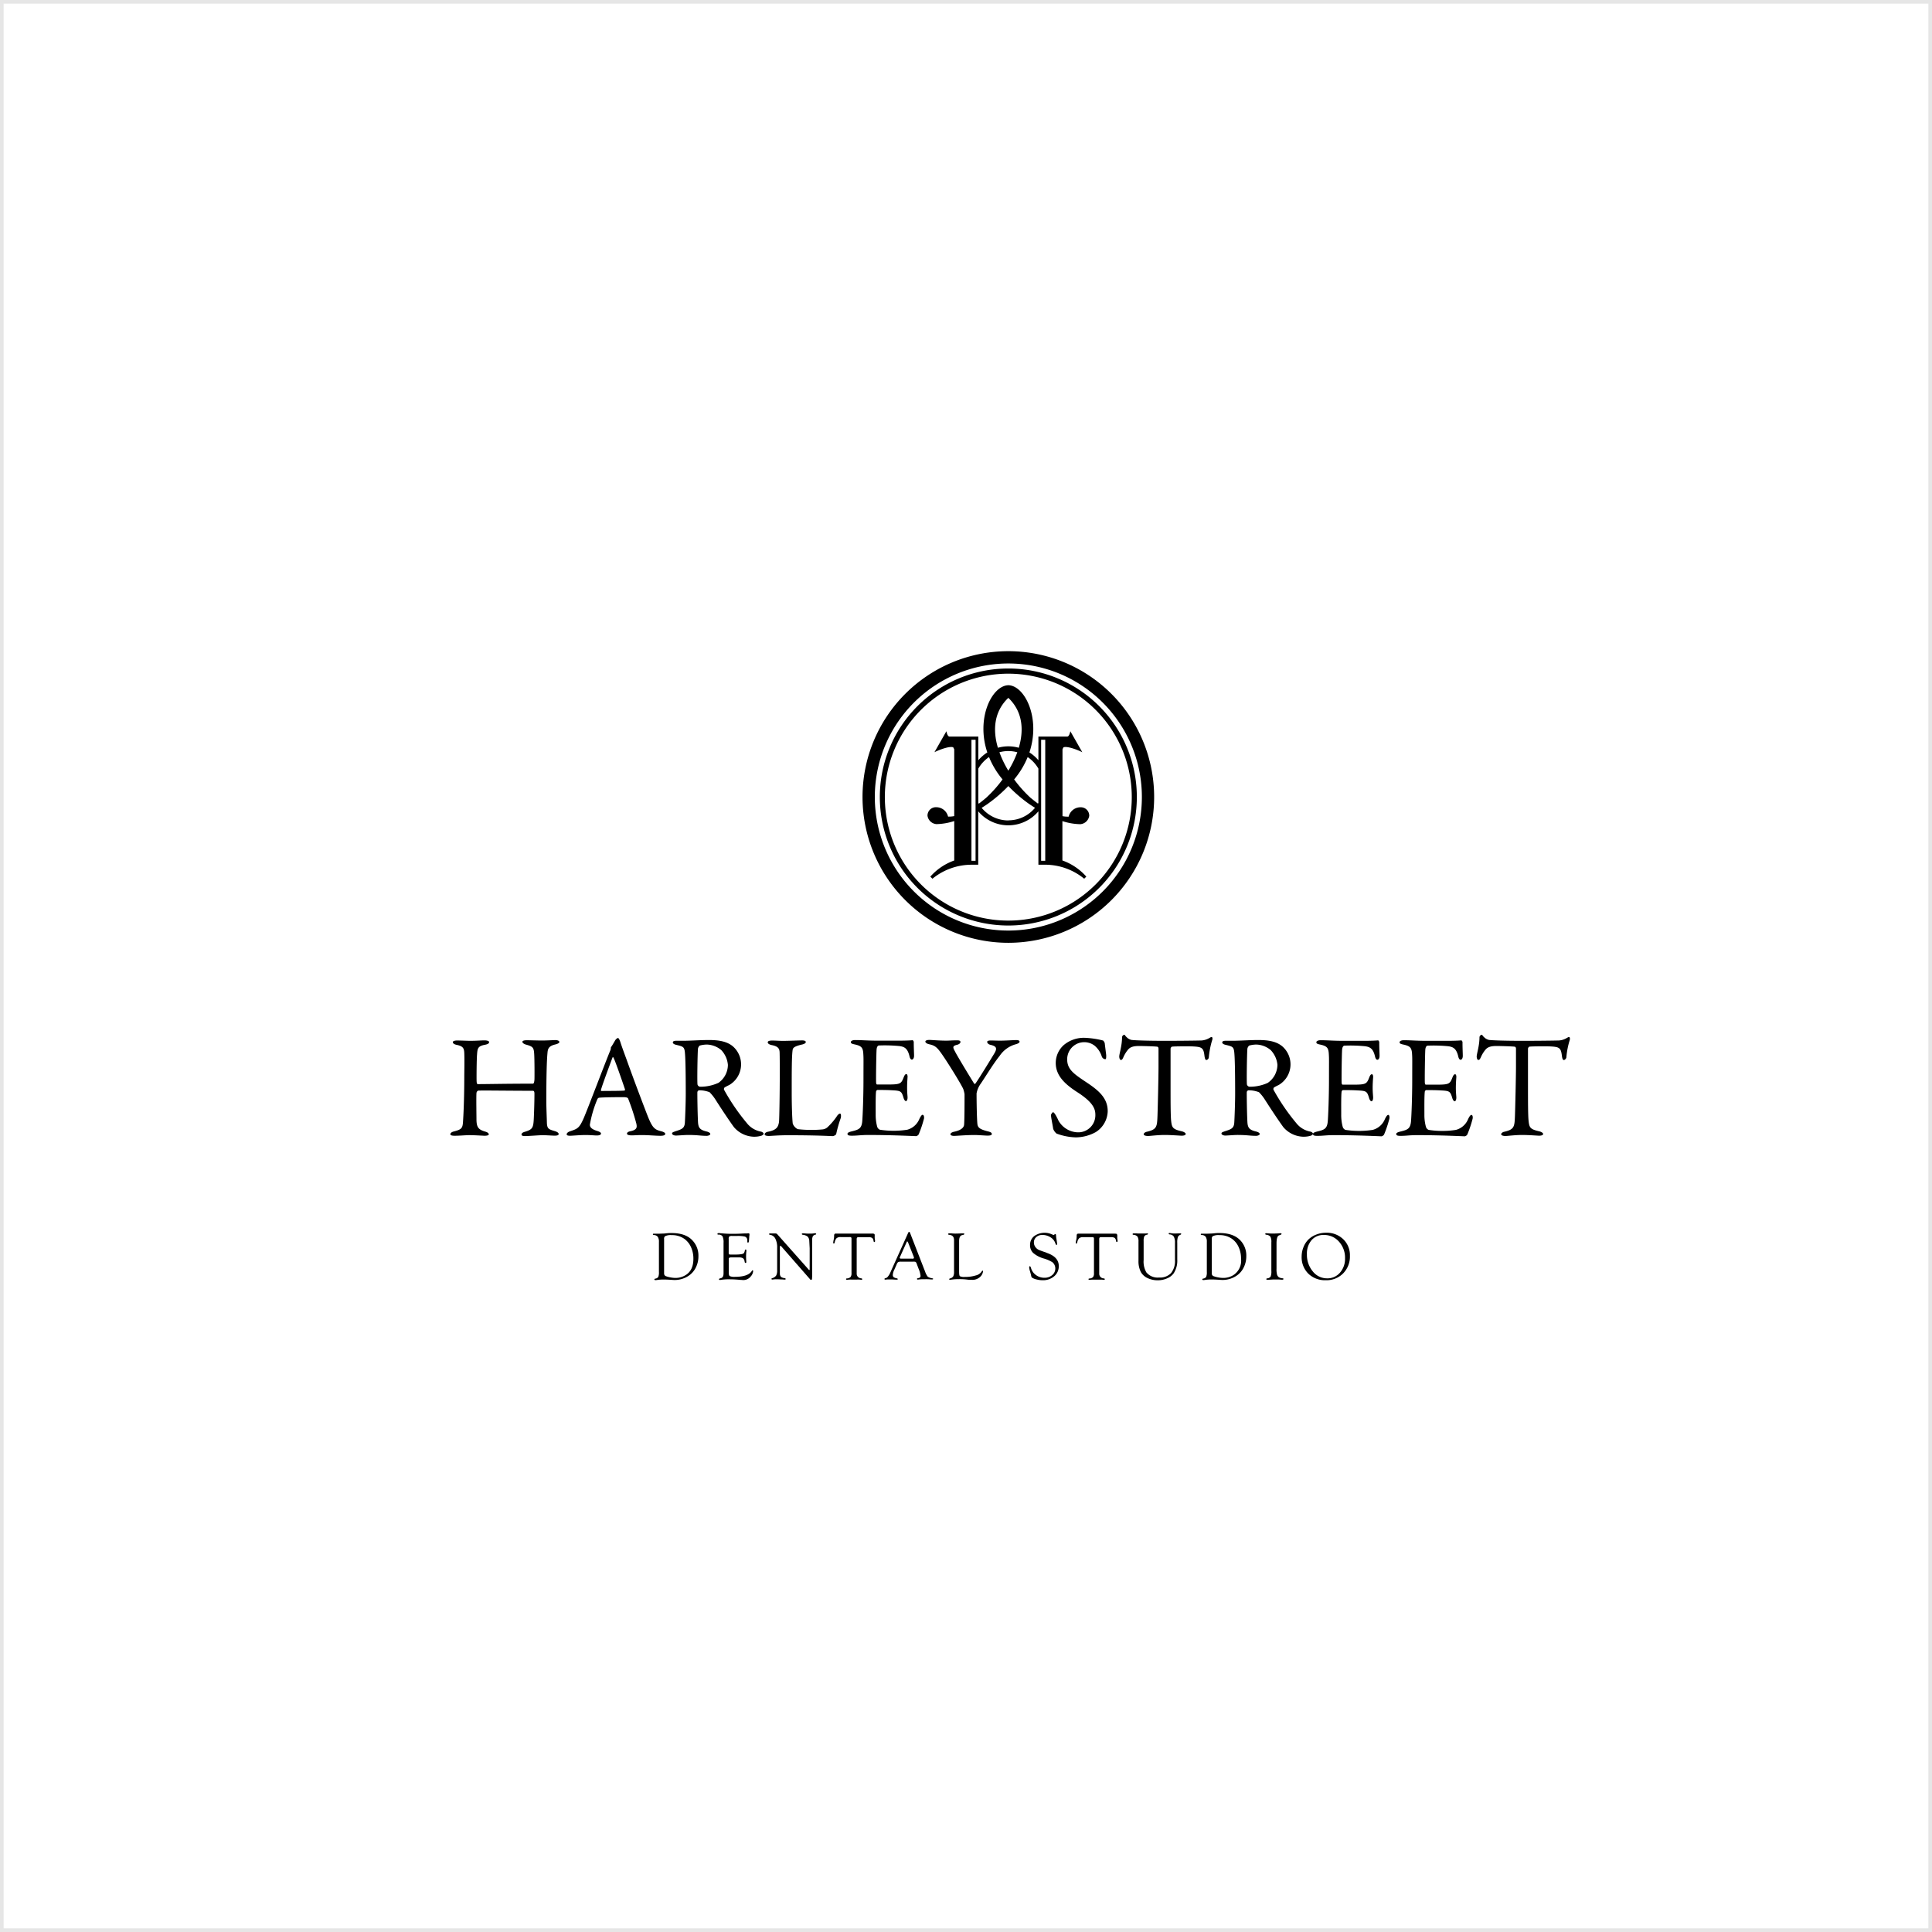 <svg xmlns="http://www.w3.org/2000/svg" width="533.333" height="533.33" viewBox="0 0 533.333 533.33">
  <defs>
    <style>
      .cls-1 {
        fill: #fff;
        stroke: #e6e6e6;
      }

      .cls-2 {
        stroke: none;
      }

      .cls-3 {
        fill: none;
      }
    </style>
  </defs>
  <g id="Group_8306" data-name="Group 8306" transform="translate(-693.333 -7330)">
    <g id="Rectangle_4433" data-name="Rectangle 4433" class="cls-1" transform="translate(693.333 7330)">
      <rect class="cls-2" width="533.333" height="533.33"/>
      <rect class="cls-3" x="0.5" y="0.5" width="532.333" height="532.33"/>
    </g>
    <g id="Group_8270" data-name="Group 8270" transform="translate(817.652 7509.757)">
      <g id="Layer_1" data-name="Layer 1">
        <path id="Path_7048" data-name="Path 7048" d="M28.962,161.942c-.442,0-2.31.119-3.682.119-1.016,0-3.61-.079-4.131-.079-.851,0-1.26.165-1.26.449s.449.607,1.016.765c1.821.488,2.1.812,2.224,2.31s.125,6.889.086,7.417c-.086.812-.2,1.049-.449,1.049-7.173,0-12.683.125-15.072.125-.284,0-.4-.04-.442-.812s0-6.038.119-7.371c.119-1.7.244-2.31,2.151-2.672.851-.165,1.175-.37,1.175-.772,0-.244-.449-.449-1.32-.449s-2.118.119-3.827.119c-1.056,0-2.554-.086-3.689-.086-.66,0-1.175.165-1.175.449s.284.607,1.135.772c1.7.363,1.98.93,2.026,2.3.079,1.788,0,5.51,0,6.242,0,6.6-.244,11.178-.363,12.841S3,186.641.93,187.175c-.449.119-.93.363-.93.765,0,.244.323.409,1.214.409,1.379,0,3.082-.165,4.012-.165,1.458,0,3.926.165,4.21.165.528,0,1.221-.086,1.175-.409s-.323-.567-1.214-.805c-1.7-.528-2.145-1.26-2.184-3.161,0-1.175-.086-6.361,0-7.417a.832.832,0,0,1,.442-.66c.812-.086,8.79.04,15.072.04.323,0,.488.119.488.851,0,2.026-.086,4.817-.165,6.52-.119,2.877-.323,3.3-2.514,3.959-.442.119-.891.363-.891.726s.409.449,1.016.449c.812,0,3.847-.244,4.738-.244,1.254,0,2.712.125,3.365.125.765,0,1.135-.125,1.135-.449s-.37-.567-.937-.772c-1.821-.521-2.224-.66-2.31-2.263,0-.614-.158-4.217-.158-6,0-6.889.119-11.3.323-13.369.079-1.175.409-1.907,2.105-2.31.851-.2,1.175-.488,1.175-.66C30.1,162.139,29.609,161.942,28.962,161.942Zm29.378,25.2c-1.821-.449-2.475-.772-3.807-4.091-.66-1.663-3.728-9.687-5.833-15.6-.772-2.1-1.458-3.959-1.782-5.022-.33-.891-.488-1.056-.66-1.056s-.363.165-.66.488c-.284.442-.851,1.5-1.214,1.98a.488.488,0,0,0-.079.323,2.237,2.237,0,0,1-.244.851c-1.782,4.375-6.4,16.609-7.331,18.674-1.181,2.639-1.7,2.752-3.728,3.445-.607.2-.891.567-.891.805s.2.409.93.409c.607,0,2.712-.2,4.21-.2s2.514.125,3.2.125c.528,0,1.135-.125,1.135-.528,0-.284-.4-.528-1.089-.732-1.828-.567-1.98-1.254-1.98-1.742a32.067,32.067,0,0,1,2.1-7.087c.079-.125.284-.323.442-.323.851-.125,4.421-.165,6.645-.165,1.175,0,1.32.244,1.379.409a60.866,60.866,0,0,1,2.27,6.922c.158.851.323,1.663-1.623,2.072-.726.119-.97.442-.97.66s.244.482,1.254.482,1.584-.079,2.877-.079c1.782,0,3.768.2,5.107.2,1.01,0,1.32-.244,1.32-.528S58.986,187.34,58.339,187.142ZM48.092,175.878c-1.32.119-4.7.079-6.322.119-.165,0-.244-.119-.2-.284.323-1.254,2.435-6.922,3.161-8.869.125-.284.2-.244.323,0,.363.567,2.475,6.645,3.161,8.71A.357.357,0,0,1,48.092,175.878Zm37.692,11.337a6.422,6.422,0,0,1-3.959-2.389,57.591,57.591,0,0,1-6.282-9.2.659.659,0,0,1,.165-.607,11.24,11.24,0,0,1,1.254-.66,6.6,6.6,0,0,0,.977-10.736c-1.623-1.32-3.814-1.7-6.6-1.7-2.191,0-5.061.2-6.6.2H62.51c-.891,0-1.089.2-1.089.482s.363.528.97.66c1.821.442,2.191.528,2.349,2.026s.244,5.279.244,11.5c0,2.428-.165,6.724-.244,7.984-.119,1.538-.851,1.782-2.639,2.349-.528.2-.891.284-.891.607s.528.567,1.056.567,2.547-.165,3.3-.165c2.752,0,3.524.244,5.226.244.2,0,.97-.119.97-.528,0-.2-.284-.482-.97-.66-1.907-.449-2.349-1.016-2.428-2.719-.125-2.343-.2-7.49-.165-8.182,0-.119.2-.482.488-.482a7.648,7.648,0,0,1,2.877.528,12.261,12.261,0,0,1,1.617,2.026c1.623,2.547,3.689,5.668,5.107,7.615a7.508,7.508,0,0,0,5.385,2.639,6.911,6.911,0,0,0,2.23-.284c.244-.125.567-.284.567-.528S86.133,187.3,85.784,187.215ZM73.952,173.766a11.846,11.846,0,0,1-5.061,1.049.831.831,0,0,1-.66-.607c-.119-.66,0-8.506.125-9.9a1.553,1.553,0,0,1,.482-.851,7.961,7.961,0,0,1,1.947-.284,6.45,6.45,0,0,1,4.012,1.537,6.786,6.786,0,0,1,1.821,4.058,6.1,6.1,0,0,1-2.64,5Zm33.654,8.466c-.2,0-.567.158-1.01.891a17.634,17.634,0,0,1-2.316,2.712,2.413,2.413,0,0,1-1.617.772,26.843,26.843,0,0,1-2.877.119,29.192,29.192,0,0,1-3.887-.2,2.757,2.757,0,0,1-1.379-1.544c-.165-1.32-.284-5.226-.284-8.387,0-5.992,0-10.083.244-11.878.079-.6.363-1.049,2.712-1.577.607-.158.93-.4.93-.66s-.284-.449-1.01-.449c-.977,0-3.728.125-5.279.125-1.168,0-1.9-.086-3-.086-.891,0-1.214.2-1.214.488s.323.607,1.135.772c1.907.363,2.105,1.135,2.145,2.026.04,1.32.04,4.131.04,5.747,0,5.879-.119,12.32-.2,13.329-.2,1.584-.772,2.349-3,2.8-.66.119-.977.442-.977.726s.409.449,1.175.449c.567,0,2.475-.2,5.226-.2,8.222,0,11.878.244,12.4.244.158,0,.93-.244.97-.66a35.966,35.966,0,0,1,1.254-4.375c.132-.732.007-1.175-.191-1.175Zm22.805.323c-.238,0-.482.244-.93,1.135a5.032,5.032,0,0,1-3.359,3,25.13,25.13,0,0,1-7.536,0,1.32,1.32,0,0,1-.772-.891,12.691,12.691,0,0,1-.4-3.365c0-1.742-.04-5.5.119-6.355,0-.086.2-.37.37-.37,1.089,0,2.712,0,4.005.086,2.475.119,2.639.244,3.2,2.1.125.449.409.891.66.891s.488-.442.442-1.175-.119-1.379-.119-2.475c0-.97.04-1.782.119-2.917.046-.323-.04-.891-.323-.891s-.482.244-.726.851c-.732,1.867-.9,2.026-4.7,2.026h-2.639c-.2,0-.238-.244-.277-.4-.086-.607.04-8.222.119-9.238s.528-1.135.607-1.135a41.362,41.362,0,0,1,5.754.165c1.32.2,2.184.607,2.712,2.752.079.409.284.977.66.977s.614-.488.614-1.056c0-.812-.086-1.98-.086-3.847-.04-.2-.244-.488-.363-.449-.607.079-2.389.125-3.728.125h-5.939c-2.719,0-4.3-.165-6.2-.165-.567,0-1.135.2-1.135.567s.323.488,1.175.66c1.788.409,2.191.9,2.27,2.679.086,1.175.04,2.026.04,6.843,0,5.022-.2,9.806-.323,11.508-.158,2.184-.93,2.468-2.956,2.956-.66.158-1.135.363-1.135.66,0,.449.449.528,1.214.528,1.544,0,2.435-.2,4.58-.2,6.6,0,12.722.323,13.2.323a1.183,1.183,0,0,0,.66-.482,32.239,32.239,0,0,0,1.458-4.335c.092-.429-.026-1.043-.317-1.043Zm25.854-20.621c-.66,0-3,.165-4.5.165-.93,0-1.577-.046-2.639-.046-.442,0-.93.086-.93.37s.244.66.851.812c1.577.363,2.026.851,1.175,2.3-1.01,1.663-4.091,6.731-5.226,8.347-.079.165-.323.2-.4.079-1.828-2.956-4.824-7.919-5.279-8.869-.567-1.056-.845-1.538.614-1.861.607-.165.884-.488.884-.772s-.238-.449-.884-.449c-1.623,0-1.947.086-3.082.086-1.907,0-4.012-.2-4.619-.2s-1.1.158-1.1.449.37.607,1.135.765c1.782.4,2.27.977,4.17,3.807,1.947,2.956,4.461,7.047,5.147,8.506a8.157,8.157,0,0,1,.363,1.458c0,2.349,0,6.731-.119,8.387-.04.567-.449,1.458-2.639,1.947-.851.165-1.135.488-1.135.726s.323.449,1.016.449,3.24-.244,5.668-.244c.93,0,2.917.165,3.524.165.812,0,1.214-.125,1.214-.449s-.284-.528-1.089-.726c-2.27-.567-2.719-1.056-2.877-1.907-.165-1.32-.244-6.322-.244-8.578a6.556,6.556,0,0,1,1.01-2.475c1.379-1.98,3.484-5.55,5.391-7.918a7.814,7.814,0,0,1,4.415-3.161c.66-.2,1.056-.4,1.056-.726s-.429-.429-.871-.429Zm19.651,11.878c-3.57-2.389-5.635-3.649-5.635-6.526a4.711,4.711,0,0,1,7.536-3.827,6.387,6.387,0,0,1,1.98,2.91,1.128,1.128,0,0,0,.977.851c.277,0,.277-.4.277-1.1,0-.158-.323-2.508-.4-3.3,0-.079-.244-.66-.488-.765a24.455,24.455,0,0,0-4.817-.732,8.629,8.629,0,0,0-6,1.98,6.665,6.665,0,0,0-2.224,4.942c0,3.445,2.428,5.794,5.873,8.024,4.25,2.712,5.061,4.533,5.061,6.236a4.725,4.725,0,0,1-4.539,4.9c-.121,0-.242,0-.364,0a6.332,6.332,0,0,1-5.279-3.24c-.567-1.26-1.175-2.31-1.5-2.31-.165,0-.567.607-.567.765,0,.66.4,2.435.607,3.807a3.02,3.02,0,0,0,.93,1.32,16.311,16.311,0,0,0,5.312,1.049,11.563,11.563,0,0,0,5.51-1.452,7.021,7.021,0,0,0,3.3-5.715C181.505,178.023,179.037,175.918,175.916,173.813ZM210.15,161.09c-.165,0-.284.086-.568.244a4.923,4.923,0,0,1-2.758.726c-1.656.046-7.166.086-9.278.086-5.18,0-8.427-.125-9.476-.244a2.639,2.639,0,0,1-1.379-.772c-.442-.363-.442-.66-.66-.66a.772.772,0,0,0-.607.66c0,2.389-.772,4.58-.772,5.352,0,.4.165.93.409.93s.4.04.765-.812a8.573,8.573,0,0,1,1.32-2.1c.607-.66,1.458-.93,3-.93.66,0,4.21.079,5.022.2.125,0,.323.2.323.528v4.824c0,3.115-.2,11.383-.284,13.772-.119,3.042-.2,3.728-3.035,4.375-.363.079-.772.4-.772.66s.409.488,1.221.488c.521,0,2.587-.284,4.619-.284,1.775,0,4.289.2,4.619.2s1.135-.04,1.135-.488c0-.284-.567-.607-1.1-.726-2.508-.567-2.712-1.056-2.917-2.877-.158-1.5-.158-5.352-.158-10.05v-9.9c0-.079.158-.482.363-.528.488-.119,4.982-.119,5.675-.079,2.508.125,3.035.323,3.3,2.435.119,1.01.284,1.32.567,1.32a.843.843,0,0,0,.66-.772,23.117,23.117,0,0,1,.891-4.619C210.5,161.48,210.348,161.09,210.15,161.09Zm27.306,26.124a6.431,6.431,0,0,1-3.959-2.389,57.437,57.437,0,0,1-6.275-9.2.66.66,0,0,1,.158-.607,11.24,11.24,0,0,1,1.254-.66,6.6,6.6,0,0,0,.977-10.736c-1.623-1.32-3.807-1.7-6.6-1.7-2.184,0-5.068.2-6.566.2h-2.263c-.891,0-1.1.2-1.1.482s.363.528.977.66c1.821.442,2.184.528,2.343,2.026s.244,5.279.244,11.5c0,2.428-.158,6.724-.244,7.984-.119,1.538-.845,1.782-2.639,2.349-.521.2-.891.284-.891.607s.528.567,1.056.567,2.554-.165,3.3-.165c2.758,0,3.524.244,5.226.244.2,0,.977-.119.977-.528,0-.2-.284-.482-.977-.66-1.9-.449-2.349-1.016-2.428-2.719-.125-2.343-.2-7.49-.165-8.182,0-.119.2-.482.488-.482a7.648,7.648,0,0,1,2.877.528,11.612,11.612,0,0,1,1.617,2.026c1.623,2.547,3.689,5.668,5.107,7.615a7.511,7.511,0,0,0,5.391,2.639,6.907,6.907,0,0,0,2.224-.284c.244-.125.568-.284.568-.528S237.779,187.3,237.456,187.215Zm-11.832-13.448a11.846,11.846,0,0,1-5.061,1.049.831.831,0,0,1-.66-.607c-.119-.66,0-8.506.125-9.9a1.516,1.516,0,0,1,.488-.851,7.9,7.9,0,0,1,1.94-.284,6.419,6.419,0,0,1,4.012,1.537,6.785,6.785,0,0,1,1.848,4.025,6.1,6.1,0,0,1-2.692,5.035Zm33.3,8.829c-.244,0-.488.244-.93,1.135a5.041,5.041,0,0,1-3.365,3,25.13,25.13,0,0,1-7.536,0,1.319,1.319,0,0,1-.765-.891,12.421,12.421,0,0,1-.4-3.365c0-1.742-.046-5.5.119-6.355,0-.086.2-.37.363-.37,1.1,0,2.712,0,4.012.086,2.468.119,2.639.244,3.2,2.105.119.449.4.891.66.891s.488-.442.449-1.175-.125-1.379-.125-2.475c0-.97.046-1.782.125-2.917.04-.323-.04-.891-.33-.891s-.482.244-.726.851c-.726,1.867-.891,2.026-4.7,2.026h-2.639c-.2,0-.244-.244-.284-.4-.086-.607.04-8.222.119-9.238s.528-1.135.607-1.135a41.261,41.261,0,0,1,5.754.165c1.32.2,2.191.607,2.712,2.752.086.409.284.977.66.977s.607-.488.607-1.056c0-.812-.086-1.98-.086-3.847-.04-.2-.238-.488-.363-.449-.607.079-2.389.125-3.722.125H246.4c-2.712,0-4.289-.165-6.2-.165-.567,0-1.135.2-1.135.567s.323.488,1.175.66c1.782.409,2.184.9,2.27,2.679.079,1.175.04,2.026.04,6.843,0,5.022-.2,9.806-.323,11.508-.165,2.184-.93,2.468-2.963,2.956-.66.158-1.128.363-1.128.66,0,.449.442.528,1.214.528,1.537,0,2.428-.2,4.58-.2,6.6,0,12.716.323,13.164.323a1.183,1.183,0,0,0,.66-.482,32.233,32.233,0,0,0,1.458-4.335C259.331,183.209,259.212,182.6,258.928,182.6Zm22.97,0c-.238,0-.488.244-.93,1.135a5.027,5.027,0,0,1-3.365,3,23.034,23.034,0,0,1-3.847.284,23.324,23.324,0,0,1-3.689-.284,1.319,1.319,0,0,1-.765-.891,12.4,12.4,0,0,1-.409-3.365c0-1.742-.04-5.5.125-6.355,0-.086.2-.37.363-.37,1.1,0,2.719,0,4.012.086,2.475.119,2.639.244,3.2,2.105.125.449.4.891.66.891s.488-.442.449-1.175-.125-1.379-.125-2.475c0-.97.046-1.782.125-2.917.04-.323-.04-.891-.323-.891s-.488.244-.732.851c-.726,1.867-.891,2.026-4.7,2.026h-2.639c-.2,0-.244-.244-.284-.4-.079-.607.04-8.222.119-9.238s.528-1.135.614-1.135a41.27,41.27,0,0,1,5.748.165c1.32.2,2.191.607,2.719,2.752.079.409.284.977.66.977s.607-.488.607-1.056c0-.812-.079-1.98-.079-3.847-.04-.2-.244-.488-.363-.449-.614.079-2.4.125-3.728.125H269.38c-2.712,0-4.3-.165-6.2-.165-.567,0-1.135.2-1.135.567s.323.488,1.175.66c1.782.409,2.184.9,2.27,2.679.079,1.175.04,2.026.04,6.843,0,5.022-.2,9.806-.323,11.508-.165,2.184-.93,2.468-2.956,2.956-.66.158-1.135.363-1.135.66,0,.449.442.528,1.214.528,1.538,0,2.428-.2,4.58-.2,6.6,0,12.716.323,13.164.323a1.183,1.183,0,0,0,.66-.482,32.237,32.237,0,0,0,1.458-4.335C282.307,183.209,282.182,182.6,281.9,182.6Zm26.923-21.505c-.158,0-.284.086-.568.244a4.9,4.9,0,0,1-2.752.726c-1.663.046-7.173.086-9.278.086-5.187,0-8.427-.125-9.482-.244a2.636,2.636,0,0,1-1.373-.772c-.449-.363-.449-.66-.66-.66a.772.772,0,0,0-.607.66c0,2.389-.772,4.58-.772,5.352,0,.4.165.93.409.93s.4.04.772-.812a8.624,8.624,0,0,1,1.32-2.1c.607-.66,1.458-.93,3-.93.66,0,4.21.079,5.022.2.119,0,.323.2.323.528v4.824c0,3.115-.2,11.383-.284,13.772-.119,3.042-.2,3.728-3.042,4.375-.363.079-.765.4-.765.66s.4.488,1.214.488c.528,0,2.593-.284,4.619-.284,1.782,0,4.3.2,4.619.2s1.135-.04,1.135-.488c0-.284-.574-.607-1.1-.726-2.514-.567-2.712-1.056-2.917-2.877-.165-1.5-.165-5.352-.165-10.05v-9.9c0-.079.165-.482.37-.528.482-.119,4.982-.119,5.668-.079,2.508.125,3.035.323,3.3,2.435.125,1.01.284,1.32.568,1.32s.66-.409.693-.772a22.148,22.148,0,0,1,.891-4.619C309.164,161.48,309.006,161.09,308.821,161.09Z" transform="translate(0 -54.58)"/>
        <path id="Path_7049" data-name="Path 7049" d="M89.9,243.257a10.1,10.1,0,0,0-1.221.046l-.864.086c-.343,0-.825.046-1.452.046H84.974c-.165,0-.244.059-.244.178s.106.172.31.191a1.381,1.381,0,0,1,1.043.508,2.406,2.406,0,0,1,.317,1.373v8.334a3.3,3.3,0,0,1-.185,1.359,1.128,1.128,0,0,1-.818.462c-.172.04-.257.106-.257.211s.106.218.323.2a2.431,2.431,0,0,0,.528-.053,12.946,12.946,0,0,1,1.722-.106c.607,0,1.32.033,2.151.086.409.033.66.046.851.046a6.907,6.907,0,0,0,3.715-1.062,5.832,5.832,0,0,0,2.112-2.3,6.9,6.9,0,0,0,.759-3.207,6.057,6.057,0,0,0-1.729-4.448Q93.691,243.257,89.9,243.257Zm3.873,11.6a5.223,5.223,0,0,1-2.844.792,7.394,7.394,0,0,1-1.287-.139,7.2,7.2,0,0,1-1.254-.323.765.765,0,0,1-.561-.772V244.9a.911.911,0,0,1,.238-.752,3.429,3.429,0,0,1,1.854-.317,5.835,5.835,0,0,1,3.484,1.023,5.613,5.613,0,0,1,1.848,2.29,7.646,7.646,0,0,1,.66,3.2C95.921,252.469,95.209,253.98,93.777,254.857Zm18.476-1.32a.317.317,0,0,0-.2.172c-.66,1.089-2.244,1.636-4.665,1.636a3.08,3.08,0,0,1-1.425-.2c-.191-.132-.284-.455-.284-.983v-3.715a.409.409,0,0,1,.152-.37,1.326,1.326,0,0,1,.607-.092h2.039a2.055,2.055,0,0,1,1.122.224,1.2,1.2,0,0,1,.442.838l.059.257a.21.21,0,0,0,.216.206h.022c.119,0,.178-.073.178-.231v-.264a10.317,10.317,0,0,1-.053-1.115,12.077,12.077,0,0,1,.079-1.636v-.2c0-.165-.066-.244-.185-.251s-.2.066-.231.224a1.921,1.921,0,0,1-.271.772,1.274,1.274,0,0,1-.66.271,8.51,8.51,0,0,1-1.538.112h-1.432c-.271,0-.429,0-.482-.092a.971.971,0,0,1-.079-.515V244.86a.865.865,0,0,1,.172-.66,1.264,1.264,0,0,1,.732-.139H108a9.257,9.257,0,0,1,1.98.139.984.984,0,0,1,.713.554,1.458,1.458,0,0,1,.106.561v.3c0,.191.059.284.185.277a.212.212,0,0,0,.2-.145,3.136,3.136,0,0,0,.092-.66l.04-.548a6.647,6.647,0,0,1,.073-.732.941.941,0,0,0,0-.211c0-.178-.1-.271-.3-.271a2.67,2.67,0,0,0-.37.04h-.66l-1.32.066q-.871.04-1.98.04a29.086,29.086,0,0,1-3.181-.152c-.257,0-.462-.046-.614-.046q-.416,0-.416.257c0,.112.086.172.264.172a1.254,1.254,0,0,1,1.135.455,3.749,3.749,0,0,1,.29,1.782v8.433c0,.739-.224,1.168-.66,1.32l-.356.1q-.238.072-.238.218c0,.132.1.2.3.2a3.953,3.953,0,0,0,.482-.066,15.089,15.089,0,0,1,2.283-.112c.765,0,1.742.053,2.923.165.3,0,.541.04.719.04a2.555,2.555,0,0,0,2.052-1,2.455,2.455,0,0,0,.66-1.425c.007-.191-.046-.284-.165-.284ZM129.588,243.3a3.012,3.012,0,0,0-.455.053,5.614,5.614,0,0,1-.917.059,12.207,12.207,0,0,1-1.709-.066,3.826,3.826,0,0,0-.389,0c-.178,0-.271.053-.271.172s.092.2.271.224a2.639,2.639,0,0,1,1.32.488,1.736,1.736,0,0,1,.462,1.115l.112,2.125v5.82q0,.165-.1.178t-.257-.218l-8.539-9.614a.658.658,0,0,0-.468-.264h-1.636c-.132,0-.2.059-.2.172s.079.185.251.2a1.934,1.934,0,0,1,1.465,1.056,5.189,5.189,0,0,1,.508,2.521v6.209a2.882,2.882,0,0,1-.271,1.452,1.936,1.936,0,0,1-1.049.719c-.178.059-.264.132-.257.224s.1.172.257.172l.343-.033a4.5,4.5,0,0,1,.66-.046h.442l.944.046a4.812,4.812,0,0,1,.805.053h.277c.125,0,.191-.059.191-.185s-.1-.2-.3-.231a1.979,1.979,0,0,1-.983-.343,1.318,1.318,0,0,1-.31-.845V247.2c0-.277.059-.416.172-.416a.2.2,0,0,1,.132.053l.092.106,7.793,8.908.2.244a.345.345,0,0,0,.218.079.238.238,0,0,0,.257-.216h0a10.412,10.412,0,0,0,.046-1.267v-9.317a2.688,2.688,0,0,1,.185-1.214,1.076,1.076,0,0,1,.746-.462c.125-.04.185-.092.185-.178a.218.218,0,0,0-.238-.191Zm16.378.878c0-.363,0-.581-.106-.66a1.052,1.052,0,0,0-.62-.112H135.27a.5.5,0,0,0-.409.132,1.066,1.066,0,0,0-.1.561,5.568,5.568,0,0,1-.139,1.1,4.323,4.323,0,0,0-.112.706c0,.158.059.244.172.251s.191-.112.251-.35a2.112,2.112,0,0,1,.521-1.135,1.615,1.615,0,0,1,1.082-.3h2.481a.694.694,0,0,1,.449.092.659.659,0,0,1,.092.422v9.423a1.735,1.735,0,0,1-.251,1.076,1.512,1.512,0,0,1-.963.4c-.2,0-.3.079-.3.178s.092.2.277.2l.62-.053a6.118,6.118,0,0,1,.66,0h1.379a6.985,6.985,0,0,1,.831,0,4.582,4.582,0,0,0,.455.053q.257,0,.257-.2c0-.1-.106-.172-.323-.211a1.267,1.267,0,0,1-1.208-1.287v-9.41a.94.94,0,0,1,.106-.548.8.8,0,0,1,.515-.106h2.6a1.9,1.9,0,0,1,1.043.2,1.316,1.316,0,0,1,.389.851c.04.2.112.3.224.29s.2-.112.191-.3a1.568,1.568,0,0,0-.053-.449,4.607,4.607,0,0,1-.053-.792Zm15.8,11.541a2.454,2.454,0,0,1-1.168-.429,4.5,4.5,0,0,1-.719-1.4l-.2-.495-3.959-10.188c-.073-.178-.152-.271-.251-.271s-.191.092-.271.277l-4.751,10.558-.271.614a4.027,4.027,0,0,1-.515.818,1.319,1.319,0,0,1-.5.449l-.343.1a.192.192,0,0,0-.152.2c0,.112.079.172.244.172l.521-.053a3.532,3.532,0,0,1,.409,0h1.029l.884.053h.31c.185,0,.264-.046.264-.152s-.106-.178-.29-.218a2.144,2.144,0,0,1-.858-.33.845.845,0,0,1-.218-.66,3.871,3.871,0,0,1,.416-1.386l.607-1.366a2.013,2.013,0,0,1,.442-.739,1.987,1.987,0,0,1,.851-.112h3.346a1.413,1.413,0,0,1,.66.079,1.56,1.56,0,0,1,.31.587l.462,1.227a6.96,6.96,0,0,1,.561,1.98.554.554,0,0,1-.462.627l-.284.066c-.158.033-.231.092-.231.191s.079.191.238.191a1.661,1.661,0,0,0,.29-.04,12.274,12.274,0,0,1,1.6-.059,13.8,13.8,0,0,1,1.716.053h.35c.165,0,.251-.046.257-.152s-.145-.145-.337-.178Zm-5.418-5.391H153.3c-.284,0-.429-.079-.429-.244a1.033,1.033,0,0,1,.125-.343l1.8-4c.053-.125.106-.185.145-.178a.5.5,0,0,1,.244.3l.073.2,1.452,3.662.046.165a1.051,1.051,0,0,1,.046.211c-.013.165-.172.244-.475.244Zm19.407,3.3c-.092,0-.178.079-.264.251a2.638,2.638,0,0,1-1.623,1.082,9.734,9.734,0,0,1-3,.409,2.72,2.72,0,0,1-1.392-.2c-.145-.139-.211-.574-.211-1.32V245.48c0-.963.277-1.518.838-1.656l.323-.073c.172-.04.264-.132.264-.257s-.073-.139-.218-.139h-.4c-.455,0-.97.046-1.538.046a10.082,10.082,0,0,1-1.412-.059h-.581c-.139,0-.317.066-.317.2s.079.152.224.185l.416.079c.66.139,1,.614,1,1.439v8.7a2.641,2.641,0,0,1-.218,1.26,1.432,1.432,0,0,1-.864.574c-.165.046-.251.119-.251.218s.079.165.231.158a5.107,5.107,0,0,0,.521-.053,12.887,12.887,0,0,1,1.907-.112,16.872,16.872,0,0,1,1.861.066l.97.112h.66a3.1,3.1,0,0,0,2.58-1,2.548,2.548,0,0,0,.607-1.32c.013-.127-.026-.191-.119-.191Zm17.619-4.962c-1.168-.389-1.907-.66-2.2-.805a2.472,2.472,0,0,1-.825-.706,2.13,2.13,0,0,1-.436-1.32,1.893,1.893,0,0,1,.66-1.472,2.449,2.449,0,0,1,1.669-.581,4.119,4.119,0,0,1,2.27.66,3.067,3.067,0,0,1,1.32,1.65c.106.3.2.449.3.449s.2-.1.2-.29a3.129,3.129,0,0,0-.046-.376l-.145-.95a7.991,7.991,0,0,1-.119-.937c0-.31-.079-.462-.231-.455a.119.119,0,0,0-.106.04l-.125.112a.385.385,0,0,1-.224.092.358.358,0,0,1-.165-.04l-.66-.271a4.922,4.922,0,0,0-4.547.66,3.055,3.055,0,0,0-1.115,2.442,2.91,2.91,0,0,0,.858,2.178,7.716,7.716,0,0,0,2.9,1.531,9.516,9.516,0,0,1,2.4,1.029,2.2,2.2,0,0,1,.812,1.729,2.324,2.324,0,0,1-.845,1.821,3.185,3.185,0,0,1-2.151.746,3.843,3.843,0,0,1-2.336-.746,3.552,3.552,0,0,1-1.386-1.98c-.092-.3-.191-.449-.3-.455s-.191.086-.191.271a4.817,4.817,0,0,0,.244,1.181c.139.515.218.792.231.845a4.128,4.128,0,0,0,.165.66.656.656,0,0,0,.224.238,3.878,3.878,0,0,0,1.247.469,6.7,6.7,0,0,0,1.57.2,4.725,4.725,0,0,0,3.227-1.1,3.583,3.583,0,0,0,1.26-2.824q0-2.547-3.418-3.662Zm19.552-4.467a1.188,1.188,0,0,0-.106-.66c-.073-.079-.277-.112-.614-.112h-9.977a.509.509,0,0,0-.416.132,1.078,1.078,0,0,0-.092.561,5.616,5.616,0,0,1-.139,1.1,3.7,3.7,0,0,0-.112.706c0,.158.053.244.165.251s.191-.112.251-.35a2.112,2.112,0,0,1,.521-1.135,1.63,1.63,0,0,1,1.089-.3h2.448a.694.694,0,0,1,.449.092c.066.059.1.2.1.422v9.423a1.685,1.685,0,0,1-.251,1.076,1.512,1.512,0,0,1-.963.4c-.2,0-.3.079-.3.178s.092.2.277.2l.627-.053a6.118,6.118,0,0,1,.66,0h1.386a7.1,7.1,0,0,1,.838,0,4.1,4.1,0,0,0,.449.053c.178,0,.264-.066.264-.2s-.112-.172-.323-.211a1.274,1.274,0,0,1-1.214-1.287v-9.436a.889.889,0,0,1,.106-.548.786.786,0,0,1,.515-.106h2.593a1.924,1.924,0,0,1,1.049.2,1.378,1.378,0,0,1,.389.851c.033.2.106.3.218.29s.2-.112.2-.3a1.222,1.222,0,0,0-.059-.449A4.591,4.591,0,0,1,212.924,244.2Zm17.493-.851h-.409c-.158,0-.581.033-1.274.033a5.089,5.089,0,0,1-.838-.059c-.257-.04-.455-.066-.587-.073s-.185.059-.185.191.086.178.264.2a1.392,1.392,0,0,1,1.135.594,3.3,3.3,0,0,1,.33,1.676V250.7a5.275,5.275,0,0,1-1.1,3.636,4.238,4.238,0,0,1-3.3,1.2,4.04,4.04,0,0,1-3.511-1.439,5.928,5.928,0,0,1-.739-3.4v-5.272a3.007,3.007,0,0,1,.178-1.241,1,1,0,0,1,.719-.462c.2-.04.3-.112.3-.231s-.073-.145-.211-.145l-.475.033H218.79a5,5,0,0,1-.62-.033h-.66c-.238,0-.35.073-.35.211s.079.172.251.191a1.6,1.6,0,0,1,1.1.495,2.494,2.494,0,0,1,.271,1.366V250.9a6.559,6.559,0,0,0,.66,3.134,4.088,4.088,0,0,0,1.841,1.656,6.462,6.462,0,0,0,2.831.607,6.3,6.3,0,0,0,2.534-.515,4.306,4.306,0,0,0,1.828-1.373,6.408,6.408,0,0,0,1.01-3.88v-4.58a4.867,4.867,0,0,1,.165-1.57,1.229,1.229,0,0,1,.732-.66c.132-.059.191-.125.191-.218a.152.152,0,0,0-.15-.153h0Zm10.723-.092a10.1,10.1,0,0,0-1.221.046l-.864.086c-.343,0-.831.046-1.452.046h-1.386c-.165,0-.244.059-.244.178s.106.172.3.191a1.386,1.386,0,0,1,1.062.495,2.409,2.409,0,0,1,.31,1.373v8.334a3.208,3.208,0,0,1-.185,1.359,1.115,1.115,0,0,1-.812.462c-.172.04-.257.106-.257.211s.106.218.323.2a2.427,2.427,0,0,0,.528-.053,12.758,12.758,0,0,1,1.716-.106c.614,0,1.32.033,2.158.086.409.033.66.046.851.046a6.908,6.908,0,0,0,3.715-1.062,5.774,5.774,0,0,0,2.1-2.3,6.825,6.825,0,0,0,.759-3.207,6.032,6.032,0,0,0-1.729-4.448c-1.28-1.307-3.181-1.94-5.7-1.94Zm3.854,11.6a5.277,5.277,0,0,1-2.844.792,7.385,7.385,0,0,1-1.32-.139,7.2,7.2,0,0,1-1.254-.323.765.765,0,0,1-.561-.772V244.9a.911.911,0,0,1,.238-.752,3.428,3.428,0,0,1,1.854-.317,5.846,5.846,0,0,1,3.484,1.023,5.6,5.6,0,0,1,1.841,2.29,7.561,7.561,0,0,1,.66,3.2A4.753,4.753,0,0,1,244.994,254.857Zm13.362.858a1.915,1.915,0,0,1-.851-.277,1.437,1.437,0,0,1-.462-.66,5.864,5.864,0,0,1-.158-1.716v-6.935c0-1.32.231-2.039.66-2.211l.482-.185c.158-.059.244-.139.244-.244s-.086-.172-.251-.172H257.8l-.62.053c-.33,0-.719.033-1.175.033a15.827,15.827,0,0,1-1.795-.086h-.165c-.185,0-.277.066-.271.2s.106.178.3.218a1.6,1.6,0,0,1,1.122.535,3.046,3.046,0,0,1,.264,1.544v7.919a3.648,3.648,0,0,1-.2,1.538,1.194,1.194,0,0,1-.9.488c-.191.033-.29.1-.29.211s.086.185.251.185a4.249,4.249,0,0,0,.449,0l1.089-.066h1.32a6.8,6.8,0,0,1,.983.046,2.572,2.572,0,0,0,.35,0c.191,0,.284-.073.284-.218s-.112-.145-.422-.191ZM275.3,244.959a6.539,6.539,0,0,0-4.744-1.788,7.356,7.356,0,0,0-2.725.521,6.192,6.192,0,0,0-2.2,1.412,6.069,6.069,0,0,0-1.32,2.092,6.921,6.921,0,0,0-.488,2.527,6.374,6.374,0,0,0,1.848,4.751,6.6,6.6,0,0,0,4.83,1.808,6.448,6.448,0,0,0,4.784-1.894,6.6,6.6,0,0,0,1.861-4.85A6.07,6.07,0,0,0,275.3,244.959ZM274.4,254.2a4.539,4.539,0,0,1-3.544,1.564,4.989,4.989,0,0,1-3.959-1.92,7.093,7.093,0,0,1-1.617-4.718,5.686,5.686,0,0,1,1.267-3.893,4.283,4.283,0,0,1,3.4-1.445,5.411,5.411,0,0,1,4.177,1.841,6.6,6.6,0,0,1,1.676,4.619A5.755,5.755,0,0,1,274.4,254.2Z" transform="translate(-28.819 -82.63)"/>
        <path id="Path_7050" data-name="Path 7050" d="M212.682,4.784a35.475,35.475,0,1,0,35.475,35.475v-.007A35.475,35.475,0,0,0,212.682,4.784Zm24.132,59.573a34.082,34.082,0,1,1,9.944-24.105A34.083,34.083,0,0,1,236.814,64.358ZM212.682,0a40.252,40.252,0,1,0,40.252,40.252A40.253,40.253,0,0,0,212.682,0Zm26.065,66.331a36.861,36.861,0,1,1,10.8-26.078A36.86,36.86,0,0,1,238.747,66.331Zm-6.2-18.569a2.7,2.7,0,0,0,2.468-2.329,2.316,2.316,0,0,0-2.291-2.341c-.059,0-.118,0-.177,0a3.352,3.352,0,0,0-3.214,2.593,7.6,7.6,0,0,1-1.7-.139V27.094a5.953,5.953,0,0,1,.284-.561c.99-.37,3.7.62,5.18,1.359l-3.3-5.794s-.251,1.478-.864,1.478h-7.951V30.11a10.914,10.914,0,0,0-2.481-2.158C221.65,18.5,217.268,9.634,212.781,9.4H212.6c-4.494.238-8.882,9.106-5.721,18.556a11.084,11.084,0,0,0-2.481,2.158V23.577h-7.951c-.614,0-.864-1.478-.864-1.478l-3.3,5.794c1.478-.739,4.19-1.729,5.173-1.359.066.106.165.3.29.561V45.531a7.634,7.634,0,0,1-1.7.139,3.352,3.352,0,0,0-3.207-2.593,2.316,2.316,0,0,0-2.469,2.153c0,.061-.006.122-.005.183a2.7,2.7,0,0,0,2.475,2.329,16.728,16.728,0,0,0,4.909-.851V57.785a15.893,15.893,0,0,0-6.6,4.454l.581.581a17.114,17.114,0,0,1,10.855-3.867h1.788V44.212a10.862,10.862,0,0,0,16.609,0V58.947h1.788a17.1,17.1,0,0,1,10.855,3.867l.581-.581a15.893,15.893,0,0,0-6.6-4.454V46.91A16.747,16.747,0,0,0,232.545,47.762ZM203.635,57.871H202.5V24.462h1.142Zm9.047-44.984c3.92,3.728,4.375,8.763,2.884,13.778a10.675,10.675,0,0,0-5.761,0c-1.491-5.015-1.036-10.05,2.877-13.778Zm2.468,15.045a28.245,28.245,0,0,1-2.468,5.061,28.612,28.612,0,0,1-2.461-5.088,9.366,9.366,0,0,1,4.929,0ZM204.526,42.107l-.132-.231V32.426a9.719,9.719,0,0,1,2.956-3.194,23.242,23.242,0,0,0,3.451,5.827c.092.119.191.231.284.343a34.659,34.659,0,0,1-4.507,5.055S205.74,41.183,204.526,42.107Zm8.156,4.619a9.528,9.528,0,0,1-7.364-3.478c1.076-.66,1.755-1.155,1.755-1.155a39.355,39.355,0,0,0,5.609-4.863,39.768,39.768,0,0,0,5.616,4.863s.746.515,1.749,1.148a9.515,9.515,0,0,1-7.364,3.458Zm8.295-4.837-.125.191c-1.135-.864-2.059-1.623-2.059-1.623a34.66,34.66,0,0,1-4.507-5.055c.092-.112.191-.224.284-.343a23.306,23.306,0,0,0,3.451-5.82,9.677,9.677,0,0,1,2.956,3.181Zm1.894,15.982h-1.135V24.462h1.135Z" transform="translate(-58.648)"/>
      </g>
    </g>
  </g>
</svg>
